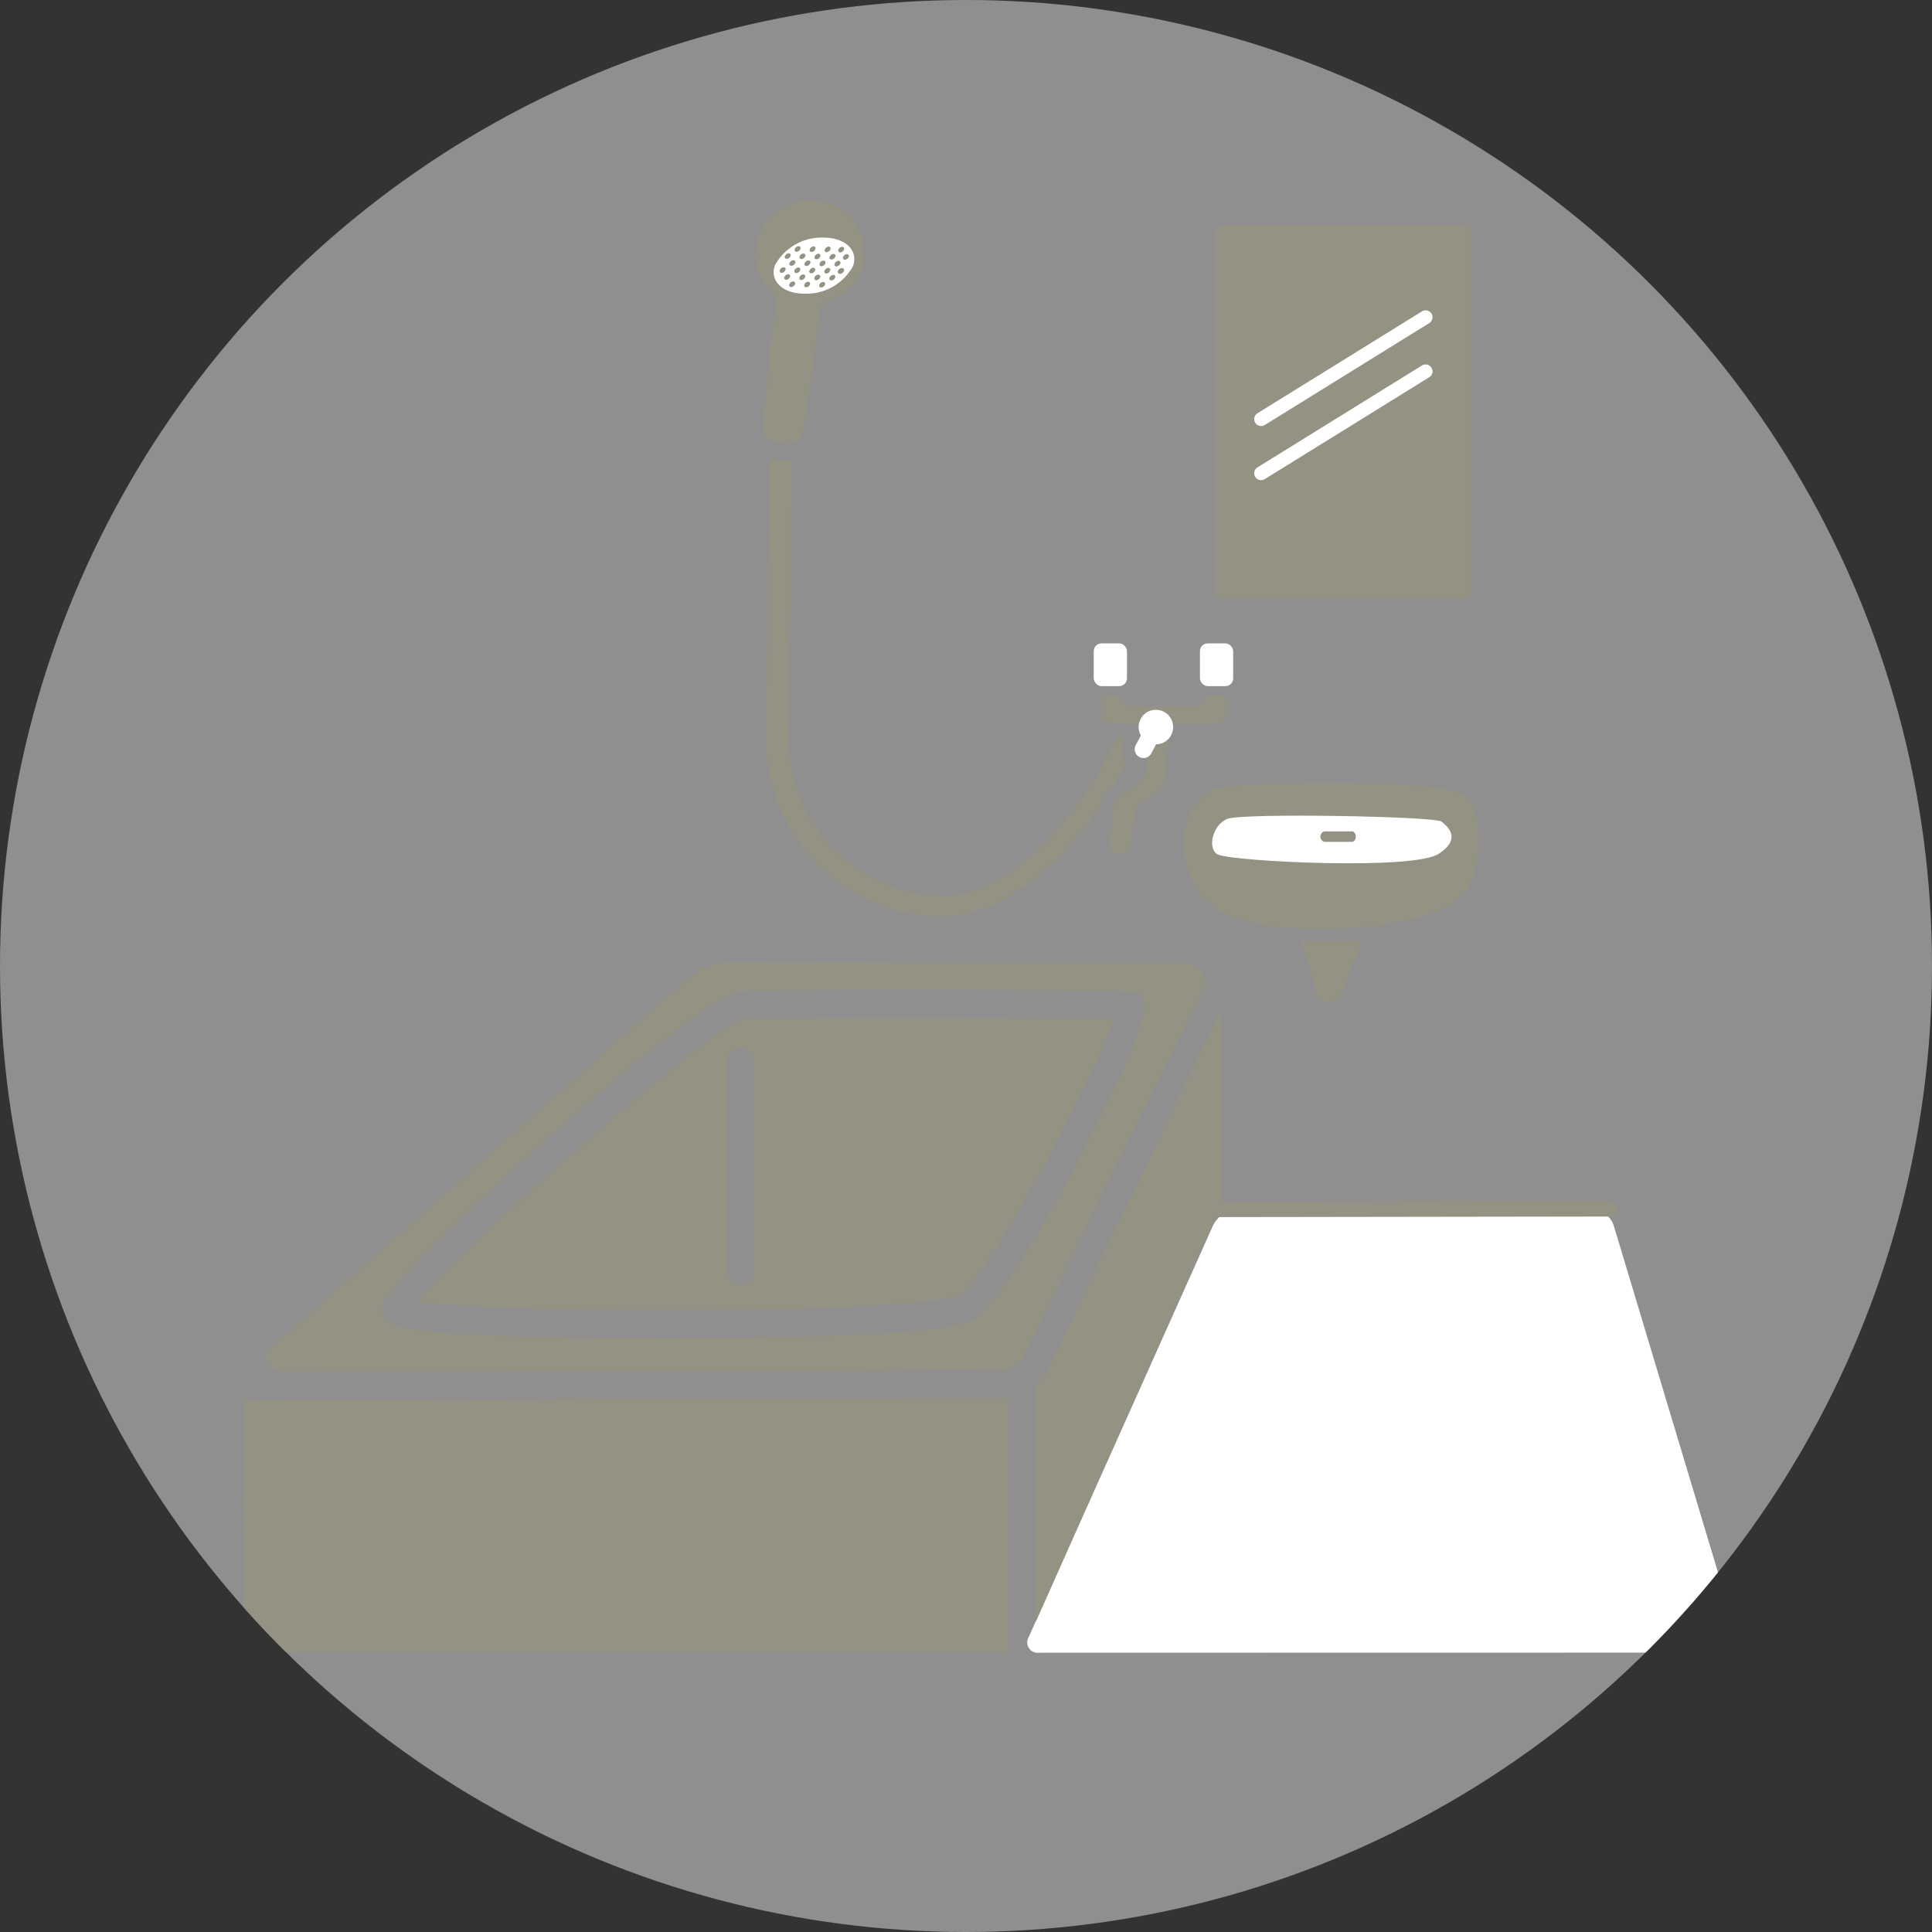 <svg xmlns="http://www.w3.org/2000/svg" xmlns:xlink="http://www.w3.org/1999/xlink" width="114" height="114" viewBox="0 0 114 114">
  <rect x="0" y="0" width="114" height="114" fill="#333333" stroke="none"/>
  <defs>
    <clipPath id="clip-path">
      <circle id="楕円形_30" data-name="楕円形 30" cx="57" cy="57" r="57" fill="none"/>
    </clipPath>
  </defs>
  <g id="グループ_1297" data-name="グループ 1297" transform="translate(-526 -666.996)">
    <circle id="楕円形_27" data-name="楕円形 27" cx="57" cy="57" r="57" transform="translate(526 666.996)" fill="#fff" opacity="0.45"/>
    <g id="グループ_677" data-name="グループ 677" transform="translate(526 666.996)">
      <g id="グループ_676" data-name="グループ 676" clip-path="url(#clip-path)">
        <path id="パス_3386" data-name="パス 3386" d="M71.58,72.3a1.734,1.734,0,0,1,1.448-.94l20.867-.032a1.469,1.469,0,0,1,1.324.982L102.5,96.53a.722.722,0,0,1-.731.984l-40.455.007a.617.617,0,0,1-.608-.938Z" fill="#fff"/>
        <line id="線_68" data-name="線 68" y1="0.036" x2="24.886" transform="translate(70.036 71.33)" fill="none" stroke="#949283" stroke-linecap="round" stroke-linejoin="round" stroke-width="0.906"/>
        <path id="パス_3387" data-name="パス 3387" d="M71.4,46.652a3.631,3.631,0,0,0-1.483,3.755c.293,2.411,1.6,4.4,7.912,4.4s8.124-1.609,8.553-2.124c1.1-1.323,1.157-4.864.107-5.714-1.321-1.07-14.24-.9-15.089-.313" fill="#949283"/>
        <path id="パス_3388" data-name="パス 3388" d="M76.738,55.513c.054.157.109.318.151.452l.557,1.77a9.751,9.751,0,0,1,.263,1.012c.037.216.332.392.657.392s.637-.148.7-.33.214-.6.347-.935l.963-2.421v0c-.761.065-1.584.111-2.541.111-.4,0-.73-.03-1.093-.046" fill="#949283"/>
        <path id="パス_3389" data-name="パス 3389" d="M72.443,48.31c-.919.344-1.234,1.832-.56,2.118.977.413,11.515.93,13.008-.045s.355-1.731.176-1.9c-.336-.318-11.706-.517-12.624-.172" fill="#fff"/>
        <path id="パス_3390" data-name="パス 3390" d="M80,49.365c0,.171-.1.309-.233.309H78.144a.321.321,0,0,1,0-.618h1.623c.129,0,.233.139.233.309" fill="#949283"/>
        <path id="長方形_822" data-name="長方形 822" d="M.394,0H14.68a.4.4,0,0,1,.4.4V21.679a.4.4,0,0,1-.4.4H.394A.394.394,0,0,1,0,21.68V.394A.394.394,0,0,1,.394,0Z" transform="translate(71.723 13.264)" fill="#949283"/>
        <line id="線_69" data-name="線 69" x1="9.706" y2="6.013" transform="translate(74.413 18.719)" fill="none" stroke="#fff" stroke-linecap="round" stroke-width="0.816"/>
        <line id="線_70" data-name="線 70" x1="9.706" y2="6.013" transform="translate(74.413 21.912)" fill="none" stroke="#fff" stroke-linecap="round" stroke-width="0.816"/>
        <path id="パス_3391" data-name="パス 3391" d="M46.039,26.112s.9.14,1.144-.127c.325-.356,1.076-6.9,1.176-7.753s1.936-.408,2.5-2.493c.258-.956.005-3.464-2.241-3.815a3.237,3.237,0,0,0-4.021,2.963c-.179,1.813,1.272,2.186,1.171,3.041s-.887,7.392-.654,7.813c.175.317,1.083.389,1.083.389Z" fill="#949283"/>
        <path id="パス_3392" data-name="パス 3392" d="M45.732,15.642a3.136,3.136,0,0,1,2.908-1.62c1.27.019,2.027.773,1.69,1.686a3.137,3.137,0,0,1-2.909,1.619c-1.269-.018-2.026-.772-1.689-1.685" fill="#fff"/>
        <path id="パス_3393" data-name="パス 3393" d="M48.948,16.381a.26.26,0,0,1,.227-.163.114.114,0,0,1,.1.168.259.259,0,0,1-.227.162.113.113,0,0,1-.1-.167" fill="#949283"/>
        <path id="パス_3394" data-name="パス 3394" d="M48.062,16.368a.259.259,0,0,1,.227-.163.114.114,0,0,1,.1.168.26.26,0,0,1-.227.162.113.113,0,0,1-.1-.167" fill="#949283"/>
        <path id="パス_3395" data-name="パス 3395" d="M47.175,16.355a.26.26,0,0,1,.227-.163.114.114,0,0,1,.1.168.26.26,0,0,1-.227.163.114.114,0,0,1-.1-.168" fill="#949283"/>
        <path id="パス_3396" data-name="パス 3396" d="M46.288,16.342a.26.26,0,0,1,.227-.163.114.114,0,0,1,.1.168.259.259,0,0,1-.227.162.113.113,0,0,1-.105-.167" fill="#949283"/>
        <path id="パス_3397" data-name="パス 3397" d="M48.349,16.8a.257.257,0,0,1,.227-.163.113.113,0,0,1,.1.168.258.258,0,0,1-.226.162.113.113,0,0,1-.1-.167" fill="#949283"/>
        <path id="パス_3398" data-name="パス 3398" d="M47.462,16.786a.26.26,0,0,1,.227-.163.113.113,0,0,1,.1.168.255.255,0,0,1-.226.162.113.113,0,0,1-.1-.167" fill="#949283"/>
        <path id="パス_3399" data-name="パス 3399" d="M46.575,16.773a.259.259,0,0,1,.227-.163.114.114,0,0,1,.105.168.26.26,0,0,1-.227.163.114.114,0,0,1-.1-.168" fill="#949283"/>
        <path id="パス_3400" data-name="パス 3400" d="M49.253,15.554a.259.259,0,0,1,.226-.163.114.114,0,0,1,.1.168.257.257,0,0,1-.226.162.113.113,0,0,1-.105-.167" fill="#949283"/>
        <path id="パス_3401" data-name="パス 3401" d="M48.366,15.541a.261.261,0,0,1,.227-.162.114.114,0,0,1,.105.168.259.259,0,0,1-.227.162.114.114,0,0,1-.1-.168" fill="#949283"/>
        <path id="パス_3402" data-name="パス 3402" d="M47.48,15.529a.26.26,0,0,1,.227-.163.114.114,0,0,1,.1.168.26.26,0,0,1-.227.162.113.113,0,0,1-.1-.167" fill="#949283"/>
        <path id="パス_3403" data-name="パス 3403" d="M46.593,15.516a.26.26,0,0,1,.227-.163.114.114,0,0,1,.1.168.257.257,0,0,1-.227.162.113.113,0,0,1-.105-.167" fill="#949283"/>
        <path id="パス_3404" data-name="パス 3404" d="M48.653,15.972a.259.259,0,0,1,.227-.163.114.114,0,0,1,.1.168.259.259,0,0,1-.226.163.114.114,0,0,1-.1-.168" fill="#949283"/>
        <path id="パス_3405" data-name="パス 3405" d="M49.469,15.984a.26.26,0,0,1,.227-.163.114.114,0,0,1,.1.168.26.26,0,0,1-.227.163.114.114,0,0,1-.1-.168" fill="#949283"/>
        <path id="パス_3406" data-name="パス 3406" d="M47.767,15.96a.259.259,0,0,1,.227-.163.114.114,0,0,1,.1.168.259.259,0,0,1-.227.162.113.113,0,0,1-.105-.167" fill="#949283"/>
        <path id="パス_3407" data-name="パス 3407" d="M46.88,15.947a.26.26,0,0,1,.227-.163.114.114,0,0,1,.105.168.257.257,0,0,1-.227.162.113.113,0,0,1-.1-.167" fill="#949283"/>
        <path id="パス_3408" data-name="パス 3408" d="M48.671,14.715a.259.259,0,0,1,.227-.163.114.114,0,0,1,.1.168.257.257,0,0,1-.227.162.113.113,0,0,1-.1-.167" fill="#949283"/>
        <path id="パス_3409" data-name="パス 3409" d="M47.784,14.7a.26.26,0,0,1,.227-.163.114.114,0,0,1,.1.168.257.257,0,0,1-.227.162.113.113,0,0,1-.1-.167" fill="#949283"/>
        <path id="パス_3410" data-name="パス 3410" d="M46.9,14.69a.259.259,0,0,1,.227-.163.114.114,0,0,1,.1.168.259.259,0,0,1-.227.162.113.113,0,0,1-.1-.167" fill="#949283"/>
        <path id="パス_3411" data-name="パス 3411" d="M48.958,15.146a.26.26,0,0,1,.227-.163.114.114,0,0,1,.1.168.26.26,0,0,1-.227.163.114.114,0,0,1-.1-.168" fill="#949283"/>
        <path id="パス_3412" data-name="パス 3412" d="M49.448,15.983a.261.261,0,0,1,.227-.162.114.114,0,0,1,.1.168.262.262,0,0,1-.227.163.115.115,0,0,1-.1-.169" fill="#949283"/>
        <path id="パス_3413" data-name="パス 3413" d="M49.467,14.727a.26.26,0,0,1,.226-.163.114.114,0,0,1,.106.168.26.26,0,0,1-.227.163.114.114,0,0,1-.1-.168" fill="#949283"/>
        <path id="パス_3414" data-name="パス 3414" d="M49.753,15.158a.258.258,0,0,1,.227-.163.114.114,0,0,1,.1.167.261.261,0,0,1-.227.163.113.113,0,0,1-.105-.167" fill="#949283"/>
        <path id="パス_3415" data-name="パス 3415" d="M48.071,15.133a.26.26,0,0,1,.227-.163.114.114,0,0,1,.1.168.257.257,0,0,1-.227.162.113.113,0,0,1-.1-.167" fill="#949283"/>
        <path id="パス_3416" data-name="パス 3416" d="M47.185,15.121a.258.258,0,0,1,.226-.163.114.114,0,0,1,.1.168.256.256,0,0,1-.226.162.113.113,0,0,1-.1-.167" fill="#949283"/>
        <path id="パス_3417" data-name="パス 3417" d="M46.317,15.108a.259.259,0,0,1,.227-.163.114.114,0,0,1,.1.168.257.257,0,0,1-.227.162.113.113,0,0,1-.1-.167" fill="#949283"/>
        <path id="パス_3418" data-name="パス 3418" d="M46.012,15.934a.257.257,0,0,1,.227-.162.113.113,0,0,1,.105.167.26.26,0,0,1-.227.162.113.113,0,0,1-.1-.167" fill="#949283"/>
        <path id="パス_3419" data-name="パス 3419" d="M67.66,42.278a13.751,13.751,0,0,1-.063,3.359c-.28.641-1.819,1.4-1.9,1.922s-.18,2.528-.18,2.528,0,.307.55.307.677-.307.677-.307a16.348,16.348,0,0,1,.191-2.258c.128-.28,1.737-1.306,1.827-1.867s.162-3.684.162-3.684H67.86" fill="#949283"/>
        <path id="パス_3420" data-name="パス 3420" d="M71.223,41.019c-.007.036-.04.059-.04.1,0,.308-.392.561-.872.561H66.946c-.479,0-.872-.253-.872-.561,0-.031-.027-.051-.031-.081h-.994c-.005.03-.031.049-.031.08v1.259c0,.188.392.343.872.343h5.524c.48,0,.872-.155.872-.343V41.116c0-.031-.028-.05-.033-.08h-.989c-.016,0-.025-.015-.041-.017" fill="#949283"/>
        <rect id="長方形_823" data-name="長方形 823" width="1.962" height="2.523" rx="0.46" transform="translate(64.537 37.963)" fill="#fff"/>
        <rect id="長方形_824" data-name="長方形 824" width="1.962" height="2.523" rx="0.46" transform="translate(70.804 37.963)" fill="#fff"/>
        <path id="パス_3421" data-name="パス 3421" d="M69.1,43.385a1.018,1.018,0,1,0-1.778.024.543.543,0,0,0-.05.075l-.265.5a.519.519,0,0,0,.914.49l.266-.5c.009-.018.015-.037.022-.055a1.012,1.012,0,0,0,.891-.533" fill="#fff"/>
        <path id="パス_3422" data-name="パス 3422" d="M59.484,82.447a2.429,2.429,0,0,1-.3.048L15,82.617h-.011a1.966,1.966,0,0,1-.639-.1l-.012,14.349a.651.651,0,0,0,.65.651H59.484Z" fill="#949283"/>
        <path id="パス_3423" data-name="パス 3423" d="M61.794,80.853a2.735,2.735,0,0,1-.659.821V95.657L72,71.151l.013-11.487Z" fill="#949283"/>
        <path id="パス_3424" data-name="パス 3424" d="M43.787,60.17c-1.789.387-16.2,13.035-19.163,16.669,2.111.249,7.692.473,15.016.473,10.451,0,16.129-.454,16.984-.878,1.523-.775,8.01-13.024,9.1-16.311-1.851-.032-7.012-.074-12.4-.074-6.481,0-9.176.063-9.534.121m.718,14.778a.826.826,0,1,1-1.651,0V62.705a.826.826,0,1,1,1.651,0Z" fill="#949283"/>
        <path id="パス_3425" data-name="パス 3425" d="M69.92,56.827c-.756,0-26.961-.069-26.961-.069a3.928,3.928,0,0,0-2.271.865S16.367,79.231,15.862,79.633s-.05,1.32,1.159,1.32c.554,0,42.159-.109,42.159-.109a1.472,1.472,0,0,0,1.124-.707S70.75,58.8,71.029,58.222s-.353-1.4-1.109-1.4M57.356,77.915c-1.91.947-13.026,1.049-17.716,1.049-16.423,0-16.8-.768-17.025-1.227a1.014,1.014,0,0,1,.048-.941c1.165-2.325,18.174-17.762,20.826-18.25.527-.1,3.835-.148,9.833-.148.129,0,13,0,13.531.148l.554.148.121.68c.186,1.886-7.811,17.372-10.172,18.541" fill="#949283"/>
        <path id="パス_3426" data-name="パス 3426" d="M65.739,46.308q.381-.635.713-1.27a1.291,1.291,0,0,1-.132-1.43l.059-.109h-.467c-2.034,4.6-6.429,9.376-10.242,9.376a9.293,9.293,0,0,1-9.133-9.6l.182-16.111a2.644,2.644,0,0,1-.8,0,3.391,3.391,0,0,1-.508-.1L45.2,43.675A10.388,10.388,0,0,0,55.665,54.049c3.46,0,6.854-2.994,9.244-6.456.006-.053.012-.114.018-.153a1.942,1.942,0,0,1,.812-1.132" fill="#949283"/>
      </g>
    </g>
  </g>
</svg>
